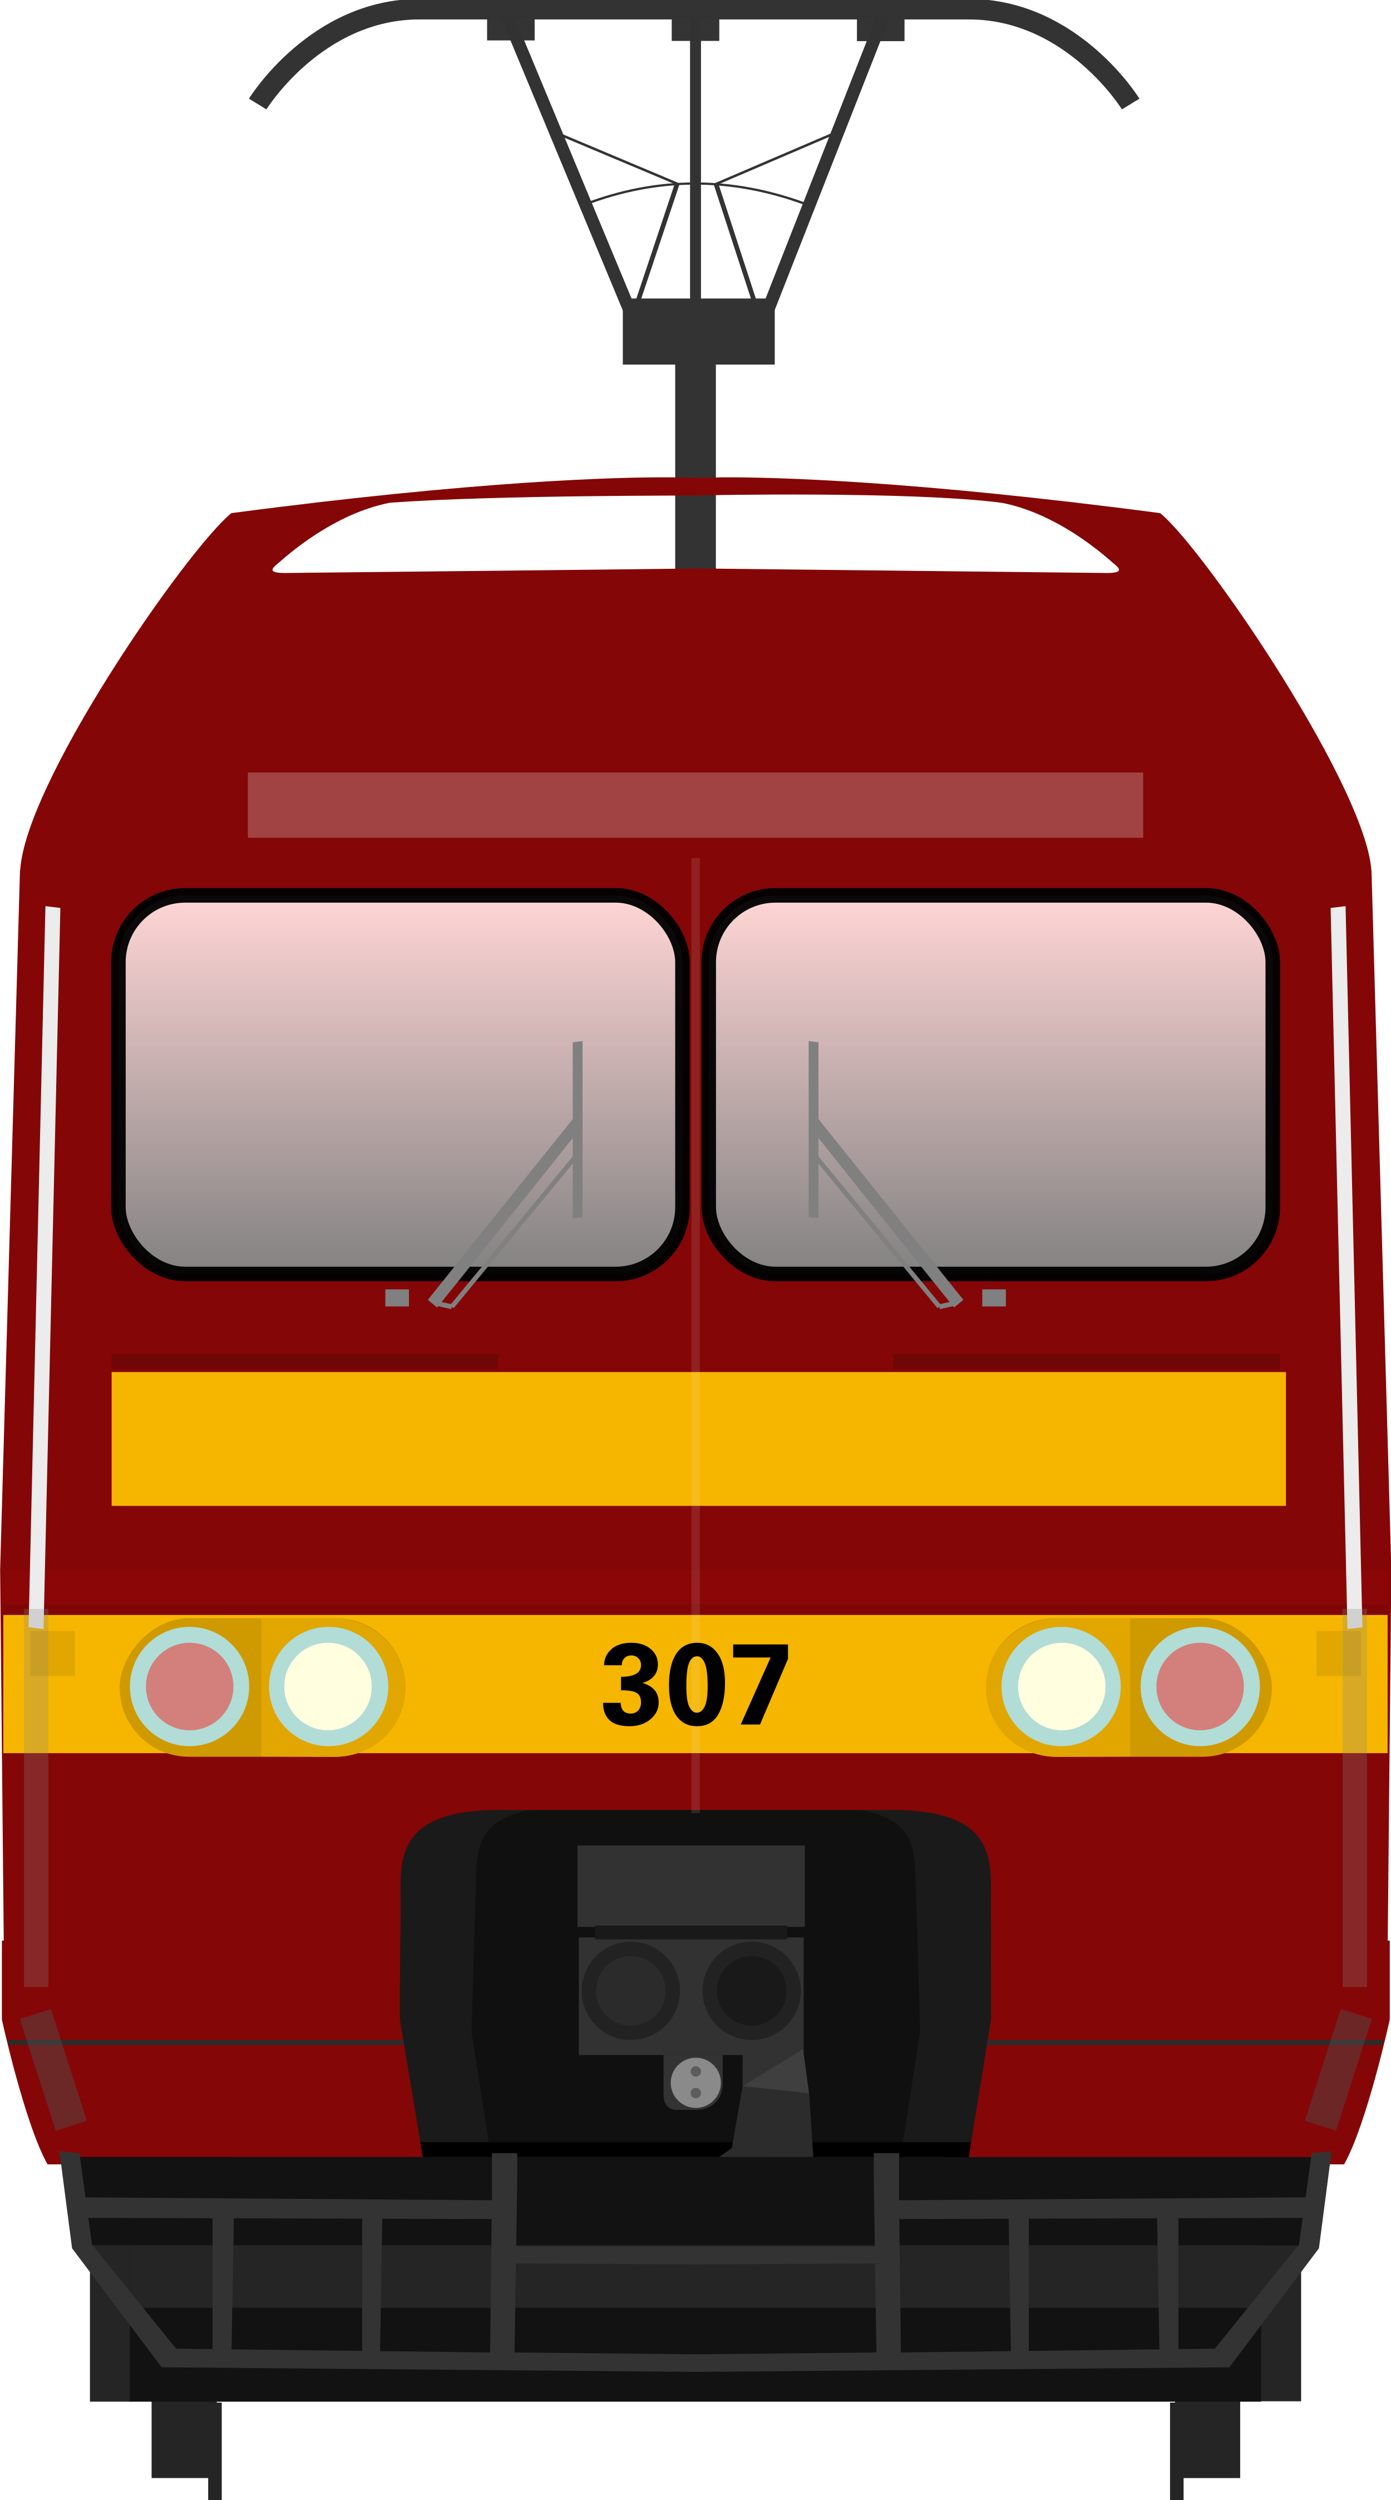 <?xml version="1.0" encoding="utf-8" standalone="no"?>
<!DOCTYPE svg PUBLIC "-//W3C//DTD SVG 1.1//EN" "http://www.w3.org/Graphics/SVG/1.1/DTD/svg11.dtd">
<svg version="1.1" width="290" height="521.1" xmlns="http://www.w3.org/2000/svg" xmlns:xlink="http://www.w3.org/1999/xlink">
<defs>
<linearGradient id="linearGradient4798" x1="61.277" x2="169.78" y1="317.29" y2="316.65" gradientUnits="userSpaceOnUse"><stop stop-color="#ffd5d5" offset="0"/><stop stop-color="#808080" offset="1"/></linearGradient>
<linearGradient id="linearGradient4615-3" x1="22.741" x2="22.741" y1="22.845" y2="43.754" gradientTransform="translate(32.217 .143)" gradientUnits="userSpaceOnUse" xlink:href="#linearGradient4798"/>
<linearGradient id="linearGradient4645" x1="22.741" x2="22.741" y1="22.845" y2="43.754" gradientTransform="translate(0 .143)" gradientUnits="userSpaceOnUse" xlink:href="#linearGradient4798"/>
<filter id="filter1605" x="-2.065" y="-.084" width="5.13" height="1.167" color-interpolation-filters="sRGB"><feGaussianBlur stdDeviation="5.097"/></filter>
<filter id="filter1753" x="-1.299" y="-.084" width="3.599" height="1.167" color-interpolation-filters="sRGB"><feGaussianBlur stdDeviation="2.747"/></filter>
<filter id="filter1875" x="-.294" y="-1.392" width="1.587" height="3.783" color-interpolation-filters="sRGB"><feGaussianBlur stdDeviation="12.221"/></filter>
<filter id="filter1981" x="-1.622" y="-.032" width="4.245" height="1.064" color-interpolation-filters="sRGB"><feGaussianBlur stdDeviation="2.639"/></filter>
<filter id="filter1753-3" x="-1.299" y="-.084" width="3.599" height="1.167" color-interpolation-filters="sRGB"><feGaussianBlur stdDeviation="2.747"/></filter>
<filter id="filter1605-7" x="-2.065" y="-.084" width="5.13" height="1.167" color-interpolation-filters="sRGB"><feGaussianBlur stdDeviation="5.097"/></filter>
<filter id="filter2059" x="-.776" y="-.216" width="2.552" height="1.432" color-interpolation-filters="sRGB"><feGaussianBlur stdDeviation="2.203"/></filter>
<filter id="filter2096" x="-.776" y="-.216" width="2.552" height="1.432" color-interpolation-filters="sRGB"><feGaussianBlur stdDeviation="2.203"/></filter>
</defs>
<g transform="translate(.005 -71.979)" fill="#252525">
<g transform="matrix(1.011,0,0,1.011,-39.107,-86.39)">
<g transform="translate(-1.67,4.427)">
<rect x="71.611" y="627.74" width="13.436" height="35.357"/>
<rect x="83.278" y="647.54" width="2.796" height="20.369" stroke-width="1.08"/>
</g>
<rect transform="scale(-1,1)" x="-294.42" y="632.17" width="13.436" height="35.357"/>
<rect transform="scale(-1,1)" x="-282.75" y="651.97" width="2.796" height="20.369" stroke-width="1.08"/>
</g>
<rect x="262.71" y="539.39" width="8.545" height="33.086"/>
<rect x="18.747" y="539.47" width="8.545" height="33.086"/>
</g>
<g transform="translate(.005 -52.746)">
<rect x="140.76" y="127.26" width="8.485" height="75.068" fill="#333" stroke-width="3.116"/>
<g transform="matrix(3.82 0 0 2.541 -260.76 -204.93)" fill="none" stroke="#333">
<path d="m105.22 116.48-2.517 11.314" stroke-width=".262px"/>
<path d="m105.22 116.48-6.966-4.403" stroke-width=".188px"/>
<path d="m107.34 116.5 2.448 11.291" stroke-width=".262px"/>
<path d="m107.34 116.5 6.873-4.426" stroke-width=".188px"/>
<path d="m100.17 118.18c3.886-2.229 7.918-2.355 12.125 0" stroke-width=".182px"/>
</g>
<g transform="matrix(4.465 0 0 4.465 -302.53 -471.18)">
<g transform="matrix(1.407,0,0,1.407,-49.007,4.812)" fill="none" stroke="#333" stroke-width=".681">
<path d="m96.793 80.282h18.447"/>
<path d="m96.907 80.282c-3.436 0-5.369 3.147-5.369 3.147"/>
<path d="m115.14 80.282c3.436 0 5.369 3.147 5.369 3.147"/>
</g>
<g transform="matrix(1 0 0 .665 .162 50.471)">
<rect x="96.674" y="121.51" width="7.094" height="4.638" fill="#333"/>
<g transform="translate(.344)" fill="none" stroke="#333" stroke-width=".617">
<path d="m90.919 101.64 5.928 21.424"/>
<path d="m108.51 101.64-5.601 21.424"/>
</g>
</g>
<path d="m100.23 118.06v13.557" fill="none" stroke="#333" stroke-width=".51"/>
</g>
<rect x="140.04" y="56.006" width="9.916" height="5.268" fill="#333" opacity=".99" stroke-width="3.82"/>
<g transform="matrix(3.82 0 0 3.82 -260.8 -326.67)" fill="#333">
<rect x="94.855" y="100.15" width="2.596" height="1.379" opacity=".99"/>
<rect x="115.04" y="100.19" width="2.596" height="1.379" opacity=".99"/>
</g>
</g>
<g transform="matrix(3.82 0 0 3.82 -260.81 -450.48)">
<g transform="matrix(1 0 0 .953 0 7.534)">
<path d="m87.825 217.02v22.359h36.843v-22.36h-18.437z" fill="#101010" stroke-width=".998"/>
<path d="m94.271 222.82-0.262 9.365 1.047 7.024-3.796 0.482-1.309-8.952 0.227-11.327 8.805-0.172c-4.13 0.291-4.563 1.611-4.713 3.581z" fill="#1a1a1a"/>
<path d="m118.23 222.82 0.262 9.365-1.047 7.024 3.796 0.482 1.309-8.952-4e-3 -11.327-9.028-0.172c4.13 0.291 4.563 1.611 4.713 3.581z" fill="#1a1a1a"/>
<path d="m69.366 165.65-1.083 40.05 0.219 23.666h21.595l0.047-4.328c0-2.437-0.534-5.561 5.328-5.573h21.549c5.862 0.012 5.328 3.136 5.328 5.573l0.047 4.328h21.595l0.218-23.666-1.083-40.05h-36.895z" fill="#850606"/>
<rect x="68.457" y="207.34" width="75.566" height="7.817" ry="0" fill="#800606"/>
<rect x="68.457" y="205.75" width="75.566" height="1.944" ry="0" fill="#8b0606"/>
<rect x="68.457" y="208.3" width="75.549" height="7.911" fill="#f6b600"/>
<g transform="translate(-.068 1.653)" fill="#e1a700">
<rect x="70.002" y="207.56" width="2.435" height="2.578"/>
<rect x="140.19" y="207.56" width="2.435" height="2.578"/>
</g>
</g>
<path d="m104.82 143.97c-2.933-0.012-10.48 0.184-23.916 1.954-2.418 1.954-11.536 15.068-11.536 19.732h73.759c0-4.37-9.117-17.778-11.536-19.732-13.436-1.77-20.983-1.966-23.916-1.954-1.005 0.05-2.13 4e-3 -2.855 0zm1.412 0.989v6.7e-4c1e-3 -2e-5 0.014 3e-5 0.016 0 1e-3 3e-5 0.015-2e-5 0.015 0v-6.7e-4c0.655-0.014 11.654-0.239 16.659 0.397 2.561 0.488 4.78 2.145 5.915 3.128 0.294 0.283 1.057 0.707-0.147 0.707l-22.427-0.249v-6.7e-4h-0.031c0.036 0.016-22.427 0.249-22.427 0.249-1.204 0-0.44-0.424-0.147-0.707 1.134-0.983 3.354-2.64 5.915-3.128 6.006-0.434 16.766-0.375 16.659-0.397z" fill="#850606"/>
<rect x="122.09" y="206.22" width="15.599" height="7.559" rx="3.78" ry="3.78" fill="#cf9a00"/>
<path d="m126.04 206.22c-2.184-7e-5 -3.955 1.702-3.955 3.802 2.1e-4 2.099 1.686 3.763 3.87 3.763l4.001-0.021v-7.548z" fill="#e1a700"/>
<rect x="91.072" y="234.81" width="30.348" height=".982" opacity=".99"/>
<path d="m122.36 223.81v4.311l-1.266 7.832 20.537 0.068c1.244-2.203 2.493-7.9 2.493-7.9v-4.311z" fill="#850606" stroke-width=".88"/>
<rect x="117.03" y="191.82" width="21.094" height=".8" rx="0" ry=".4" fill="#700606"/>
<rect transform="scale(-1,1)" x="-90.403" y="206.22" width="15.599" height="7.559" rx="3.78" ry="3.78" fill="#cf9a00"/>
<path d="m86.448 206.22c2.184-7e-5 3.955 1.702 3.955 3.802-2.06e-4 2.099-1.686 3.763-3.87 3.763l-4.001-0.021v-7.548z" fill="#e1a700"/>
<path d="m90.097 223.81v4.311l1.31 7.832-20.537 0.068c-1.244-2.203-2.493-7.9-2.493-7.9v-4.311z" fill="#850606" stroke-width=".88"/>
<rect transform="scale(-1,1)" x="-95.458" y="191.82" width="21.094" height=".8" rx="0" ry=".4" fill="#700606"/>
<rect x="74.367" y="192.79" width="64.091" height="7.301" fill="#f6b600"/>
<path d="m104.49 230.05h3.227v1.554c0 1.055-0.808 1.442-1.425 1.442h-1.088c-0.612 0-0.714-0.535-0.714-0.815z" fill="#333"/>
<g transform="matrix(.237 0 0 .237 57.582 93.107)">
<circle cx="88.768" cy="493" r="13.732" fill="#b2dcd6"/>
<circle cx="120.81" cy="493" r="13.732" fill="#b2dcd6"/>
<circle cx="120.65" cy="493" r="10.07" fill="#ffffe0"/>
<circle cx="88.8" cy="493" r="10.07" fill="#f00" fill-opacity=".422"/>
</g>
<g transform="matrix(-.237 0 0 .237 154.82 93.107)">
<circle cx="88.768" cy="493" r="13.732" fill="#b2dcd6"/>
<circle cx="120.81" cy="493" r="13.732" fill="#b2dcd6"/>
<circle cx="120.65" cy="493" r="10.07" fill="#ffffe0"/>
<circle cx="88.8" cy="493" r="10.07" fill="#f00" fill-opacity=".422"/>
</g>
<path d="m122.15 229.37h21.595" fill="none" stroke="#2b2b2b" stroke-width=".265"/>
<path d="m90.309 229.37h-21.595" fill="none" stroke="#2b2b2b" stroke-width=".265"/>
<g transform="translate(-.396)">
<g fill="#333">
<rect x="100.19" y="218.62" width="12.404" height="4.443" opacity=".99"/>
<rect x="109.2" y="229.86" width="3.273" height="1.931" opacity=".99"/>
<rect x="100.26" y="223.64" width="12.273" height="6.415" opacity=".99"/>
</g>
<g transform="translate(147.03 .761)" stroke="#232323" stroke-linecap="round" stroke-linejoin="bevel" stroke-width=".785">
<circle cx="-43.93" cy="225.79" r="2.291" fill="#2c2c2c" opacity=".99"/>
<circle cx="-37.335" cy="225.79" r="2.291" fill="#1a1a1a" opacity=".99"/>
</g>
<path d="m112.5 229.73-3.305 2.029 3.633 0.393z" fill="#3f3f3f"/>
<path d="m109.2 231.76-0.589 3.371-0.785 0.556-0.033 0.589 5.302-0.098-0.262-4.025-3.633-0.393" fill="#2c2c2c"/>
<rect x="101.16" y="222.99" width="10.473" height=".753" fill="#1a1a1a" opacity=".99"/>
</g>
<circle cx="106.25" cy="231.57" r="1.369" fill="#8a8a8a"/>
<circle cx="106.25" cy="230.95" r=".284" fill="#5c5c5c"/>
<circle cx="106.25" cy="232.13" r=".284" fill="#5c5c5c"/>
</g>
<g transform="matrix(3.82 0 0 3.82 -.072 99.421)" stroke="#000" stroke-linecap="round" stroke-opacity=".955" stroke-width=".794">
<rect x="6.481" y="22.827" width="30.785" height="20.658" ry="3.646" fill="url(#linearGradient4645)"/>
<rect x="38.698" y="22.827" width="30.785" height="20.658" ry="3.646" fill="url(#linearGradient4615-3)"/>
</g>
<g transform="matrix(3.82 0 0 3.82 .006 99.421)" fill="#808080">
<rect x="21.028" y="44.326" width="1.289" height=".931"/>
<path transform="translate(.202 1.587)" d="m23.145 43.31 8.156-10.171-0.026 1.067s-7.627 9.559-7.625 9.519z" fill="#808080" stroke-width=".347"/>
<rect transform="matrix(-0 1 .992 -.125 .202 1.587)" x="33.171" y="31.305" width="9.607" height=".539" fill="#808080" stroke-width=".179"/>
<path d="m24.658 45.274 6.962-8.446" fill="none" stroke="#808080" stroke-width=".254px"/>
<path d="m24.658 45.274-0.787-0.178" fill="#808080" stroke="#808080" stroke-width=".265px"/>
<g transform="matrix(-1,0,0,1,75.924,0)">
<rect x="21.028" y="44.326" width="1.289" height=".931"/>
<path transform="translate(.202 1.587)" d="m23.145 43.31 8.156-10.171-0.026 1.067s-7.627 9.559-7.625 9.519z" fill="#808080" stroke-width=".347"/>
<rect transform="matrix(-0 1 .992 -.125 .202 1.587)" x="33.171" y="31.305" width="9.607" height=".539" fill="#808080" stroke-width=".179"/>
<path d="m24.658 45.274 6.962-8.446" fill="none" stroke="#808080" stroke-width=".254px"/>
<path d="m24.658 45.274-0.787-0.178" fill="#808080" stroke="#808080" stroke-width=".265px"/>
</g>
</g>
<rect transform="matrix(.449 0 0 1 79.924 2.021)" x="143.05" y="176.83" width="3.903" height="199.07" fill="#ececec" fill-opacity=".122" filter="url(#filter1981)"/>
<g transform="translate(.324)">
<rect transform="matrix(.526 .064 -.024 1.027 7.822 -5.612)" x="11.129" y="188.67" width="5.924" height="146.35" fill="#ececec" filter="url(#filter1605)"/>
<rect x="4.684" y="335.33" width="5.074" height="78.815" fill="#878787" fill-opacity=".268" filter="url(#filter1753)"/>
<g transform="matrix(-1 0 0 1 142.15 20.734)">
<rect transform="matrix(.526 .064 -.024 1.027 -139.38 -26.346)" x="11.129" y="188.67" width="5.924" height="146.35" fill="#ececec" filter="url(#filter1605-7)"/>
<rect x="-142.52" y="314.6" width="5.074" height="78.815" fill="#878787" fill-opacity=".268" filter="url(#filter1753-3)"/>
</g>
</g>
<rect transform="matrix(1.868 0 0 .645 -16.86 59.556)" x="36.691" y="157.31" width="99.925" height="21.078" fill="#ececec" fill-opacity=".268" filter="url(#filter1875)"/>
<g transform="translate(3.781)" fill="#4f4f4f">
<rect transform="rotate(-17.839 -8.848 5.57)" x="-127.3" y="403.68" width="6.812" height="24.456" fill-opacity=".455" filter="url(#filter2059)"/>
<rect transform="matrix(-.952 -.306 -.306 .952 284.57 -2.443)" x="-127.3" y="403.68" width="6.812" height="24.456" fill-opacity=".453" filter="url(#filter2096)"/>
</g>
<g transform="translate(6.4672e-4,-71.969)">
<path d="m14.969 521.52v18.414h12.104v32.616h235.85v-32.562h12.033v-18.414z" fill="#121212"/>
<rect x="27.073" y="539.94" width="236.06" height="13.046" fill="#252525"/>
<path d="m12.386 520.35 2.641 20.23 18.674 24.802 110.04 0.947v0.021l1.259-0.011 1.259 0.011v-0.021l110.04-0.947 18.677-24.802 2.639-20.23-4.149 0.397-1.278 9.22-84.735 0.591-4e-3 -0.291v-9.52h-5.283v4.959l0.223 14.451h-74.77l0.223-14.451v-4.959h-5.281v9.52l-4e-3 0.291-84.728-0.588-1.278-9.22zm6.02 13.887 25.901 0.077v27.28l-7.587-0.09-17.544-21.716zm253.18 0-0.77 5.551-17.543 21.716-7.587 0.09v-27.28zm-222.83 0.089 26.751 0.079v27.563l-27.234-0.325zm192.48 0 0.483 27.317-27.234 0.325v-27.563zm-161.54 0.092 22.808 0.067-0.327 27.802-22.941-0.275zm130.6 0 0.458 27.594-22.939 0.275-0.327-27.802zm-102.74 9.326 37.441 0.187 37.439-0.187 0.287 18.544-37.726 0.383-37.728-0.383z" fill="#333" stroke-width="3.82"/>
</g>
<g transform="translate(268.65 -9.042)" stop-color="#000" stroke-linecap="round" stroke-linejoin="bevel" stroke-width="20">
<path d="m-142.93 363.96h3.68q0.07 2.238 2.109 2.238 0.949 0 1.535-0.633 0.598-0.645 0.598-1.723 0-1.348-0.867-1.922-0.867-0.574-3.305-0.574v-2.812q4.172 0 4.172-2.449 0-0.902-0.586-1.453-0.574-0.551-1.441-0.551-0.938 0-1.465 0.598-0.527 0.586-0.527 1.453h-3.68q0-1.969 1.5-3.328 1.512-1.359 4.148-1.359 2.496 0 4.031 1.266 1.535 1.266 1.535 3.281 0 1.465-0.879 2.449-0.879 0.984-2.344 1.371 3.387 0.984 3.387 4.055 0 2.086-1.723 3.527-1.723 1.441-4.348 1.441-2.883 0-4.207-1.289-1.324-1.301-1.324-3.586z"/>
<path d="m-129.18 360.28q0-4.242 1.512-6.539 1.512-2.297 4.371-2.297 2.648 0 4.219 2.18 1.582 2.168 1.582 6.176 0 4.137-1.418 6.586t-4.465 2.449q-2.742 0-4.277-2.203-1.523-2.203-1.523-6.352zm3.621 0.141q0 3.152 0.621 4.383 0.633 1.219 1.547 1.219 1.02 0 1.641-1.266 0.633-1.277 0.633-4.301 0-3.387-0.609-4.793-0.609-1.406-1.629-1.406-1.043 0-1.629 1.371-0.574 1.359-0.574 4.793z"/>
<path d="m-114.22 368.48 6.234-13.969h-7.816v-2.719h11.438v3l-5.836 13.688z"/>
</g>
</svg>

